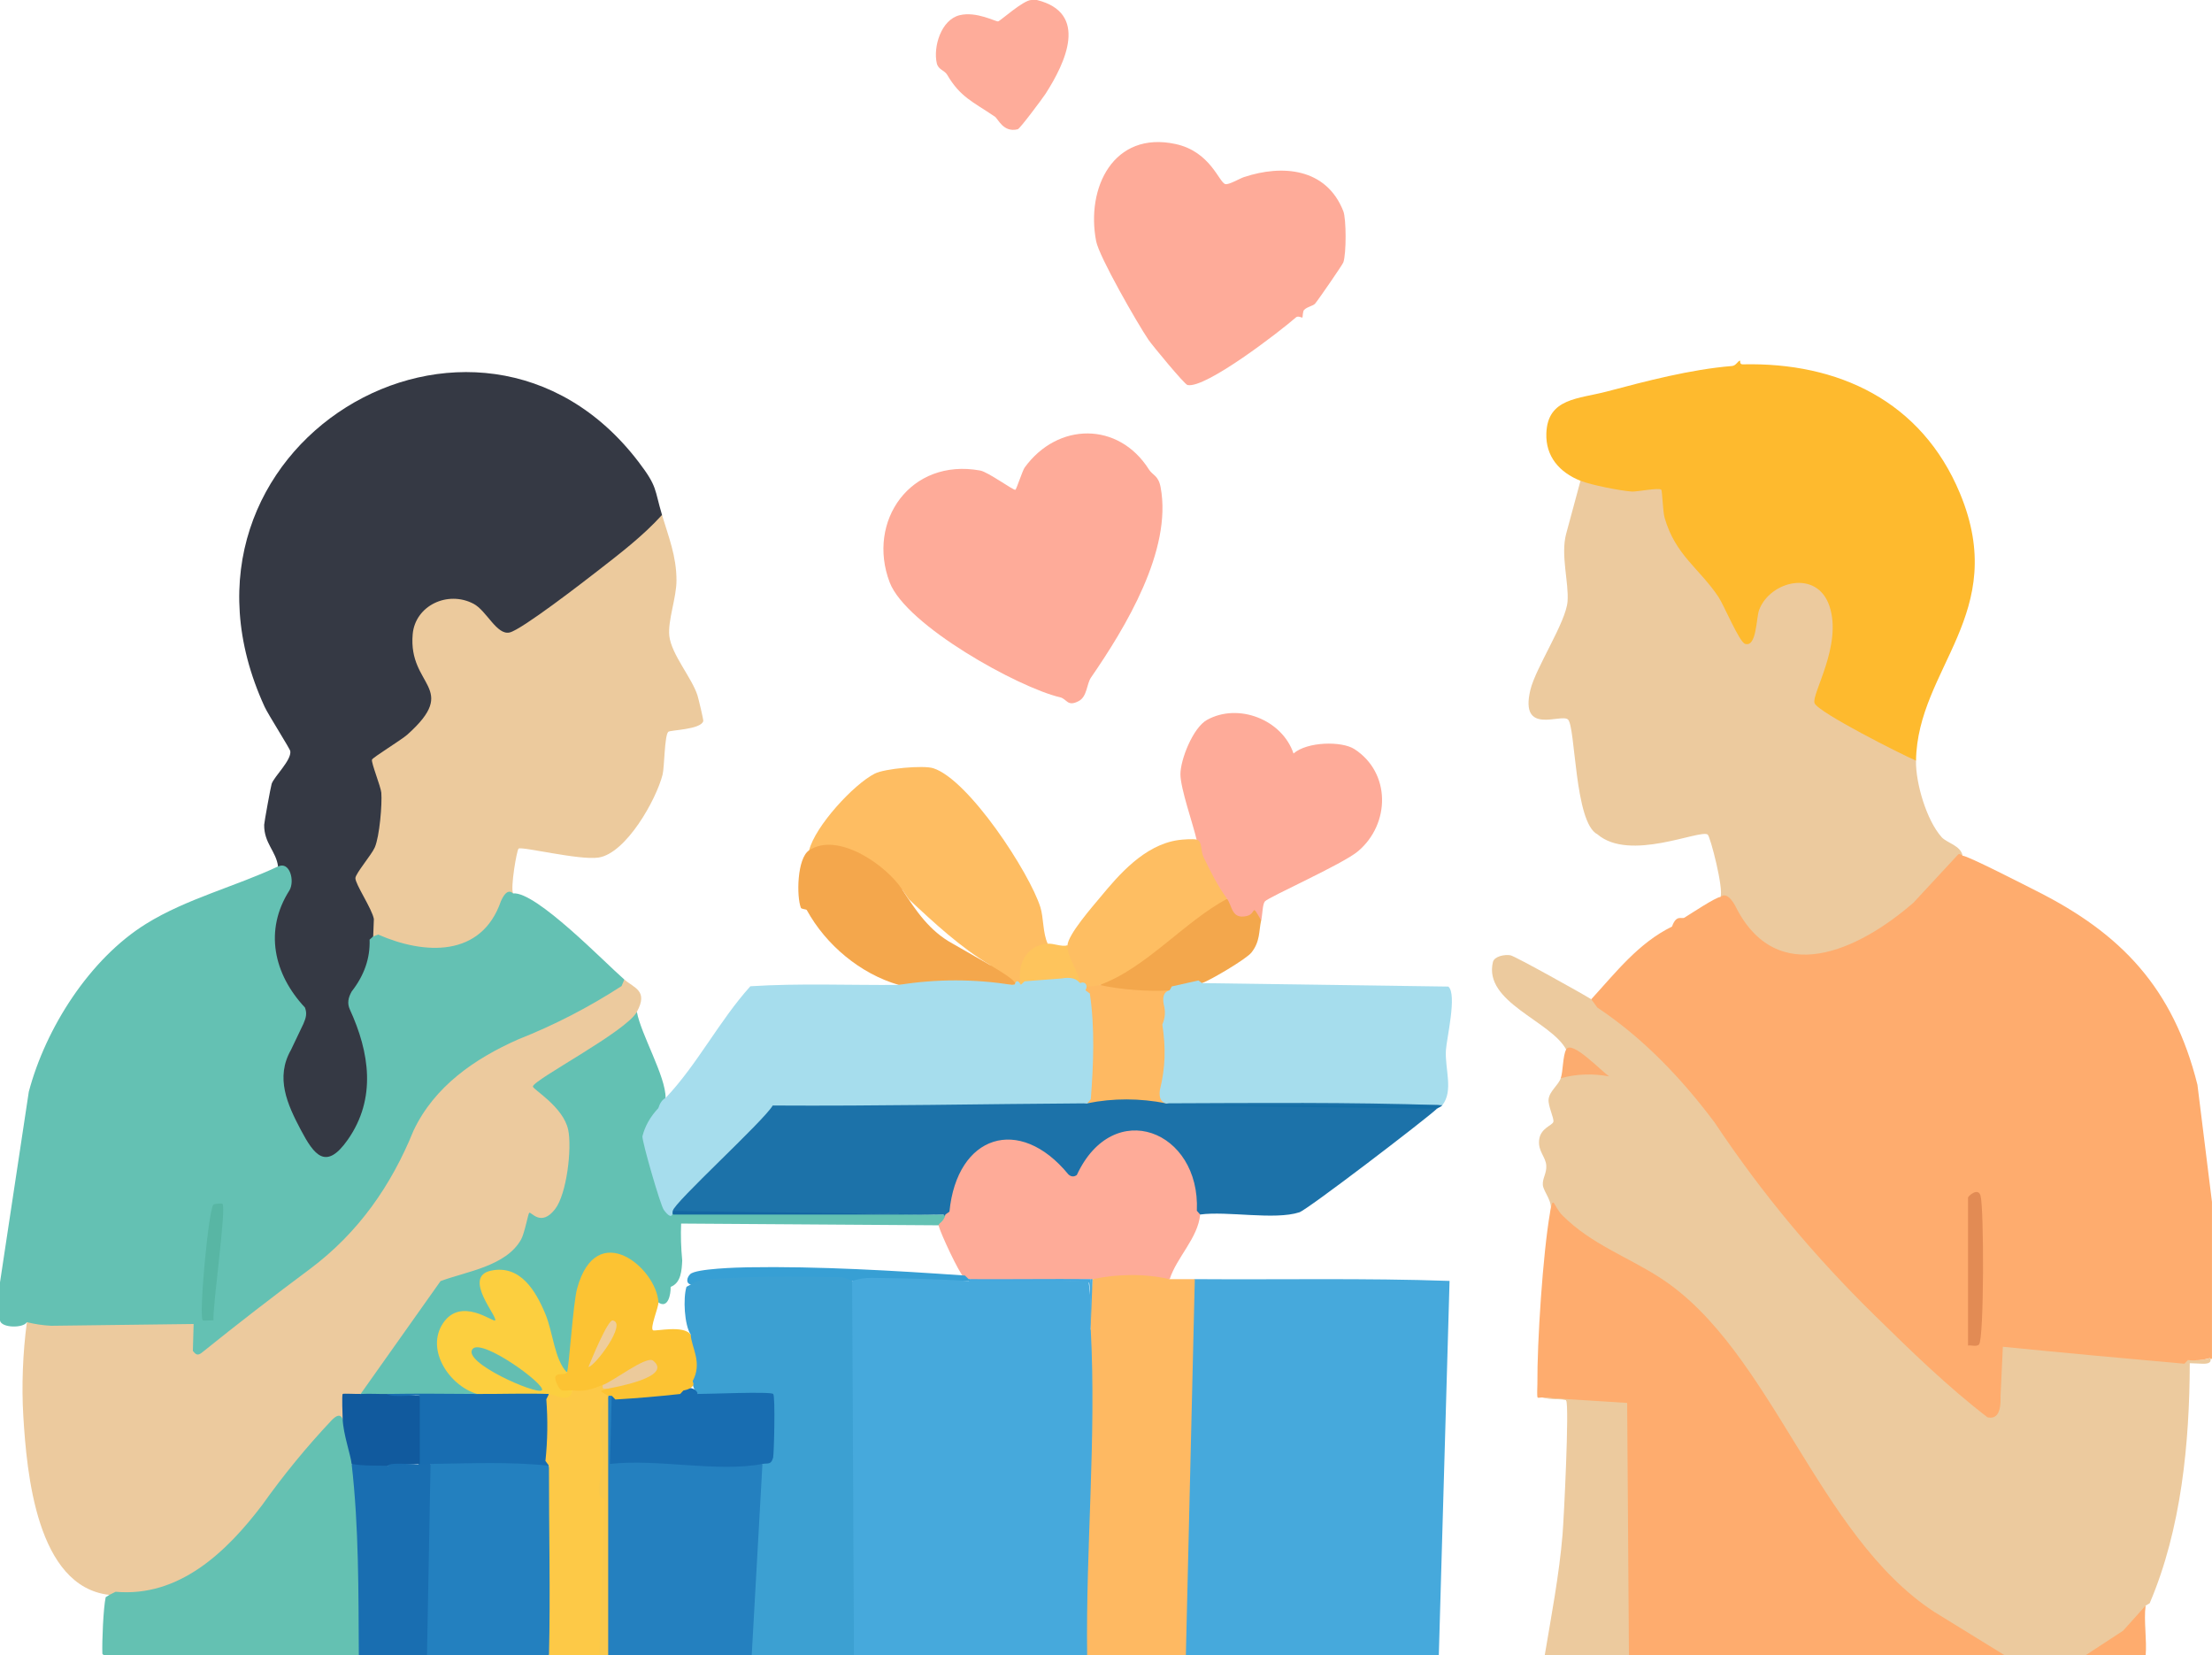 <svg width="500" height="374" viewBox="0 0 500 374" fill="none" xmlns="http://www.w3.org/2000/svg">
<g clip-path="url(#clip0_3106_39102)">
<path d="M357.256 108.653L357.919 108.039C363.819 110.07 369.409 110.514 375.516 109.827L376.009 110.137C376.782 116.109 377.542 119.916 381.332 125.048C386.374 130.345 390.389 135.818 393.229 142.496C394.44 145.19 395.285 145.457 395.778 143.305C396.465 126.356 418.071 126.684 414.799 145.129C413.692 149.72 412.396 154.227 410.906 158.66C417.834 163.367 425.145 167.472 432.846 170.974L433.089 171.905C433.01 176.965 435.462 185.381 438.905 189.2C440.066 190.489 443.211 191.061 443.631 193.396C442.858 193.506 434.677 203.169 432.895 204.756C423.156 213.428 406.149 222.915 395.17 210.831C393.509 209.007 390.869 202.688 388.886 202.719C389.677 200.949 386.599 188.975 385.991 188.586C384.148 187.406 368.388 194.807 361.088 188.543C355.851 185.928 356.167 164.096 354.409 162.582C352.81 161.202 343.46 166.261 345.918 155.935C347.116 150.888 353.978 140.623 354.33 135.91C354.653 131.641 352.724 125.444 354.014 120.627L357.25 108.659L357.256 108.653Z" fill="#ECCA9E"/>
<path d="M357.256 108.653C352.506 106.756 349.349 103.168 349.537 97.92C349.817 89.929 356.788 90.178 363.254 88.463C372.086 86.122 382.153 83.471 391.502 82.711C392.445 82.632 392.816 81.519 393.345 81.488C393.394 81.488 393.144 82.352 393.929 82.334C415.462 81.829 434.33 90.586 443.029 111.487C454.33 138.646 433.412 150.925 433.096 171.893C429.811 170.494 411.009 161.007 410.164 158.909C409.373 156.951 416.526 145.81 413.521 136.938C410.687 128.57 400.079 131.318 397.627 137.85C396.952 139.65 397.086 146.37 394.446 145.494C393.126 145.056 389.653 136.694 388.424 134.87C384.045 128.345 378.722 125.486 376.271 117.015C375.863 115.61 375.742 110.904 375.517 110.672C375 110.143 369.89 111.165 368.85 111.086C366.186 110.885 359.689 109.614 357.268 108.647L357.256 108.653Z" fill="#FEBA2E"/>
<path d="M354.014 237.168C350.535 230.698 335.261 226.478 337.463 217.392C337.773 216.115 340.097 215.635 341.441 215.884C342.463 216.072 357.998 224.732 359.689 225.815C385.596 242.477 393.473 264.096 413.011 285.417C416.751 289.504 447.792 319.85 450.334 319.868C452.068 319.88 451.216 304.233 452.153 303.655C454.178 302.409 493.661 309.201 499.592 306.903C499.957 307.851 499.3 308.271 497.633 308.168L494.975 308.058C494.927 325.98 493.096 345.489 485.912 362.309L484.994 362.851C482.798 368.312 476.66 372.435 471.204 374.204H453.363L450.62 373.469C436.198 365.38 422.901 355.638 413.966 340.575L398.959 316.779C391.624 305.303 383.303 293.749 371.07 287.199C364.051 283.763 358.217 280.139 352.354 274.988C351.745 273.717 351.082 273.413 350.352 274.07C351.283 271.655 348.862 269.405 348.741 267.745C348.631 266.261 349.641 265.142 349.519 263.379C349.385 261.39 347.64 260.217 347.901 257.65C348.175 254.914 350.882 254.36 351.119 253.527C351.338 252.749 349.878 249.903 350.042 248.413C350.249 246.558 352.244 245.269 352.786 243.663L353.747 242.587C356.161 242.064 358.655 241.869 361.113 242.113C359.032 239.942 356.66 238.293 354.002 237.175L354.014 237.168Z" fill="#ECCA9E"/>
<path d="M350.364 274.064C351.137 269.637 351.045 272.532 353.193 274.678C359.762 281.246 367.961 284.001 375.468 288.896C400.407 305.164 410.808 346.985 437.177 364.232L453.363 374.199H368.205L367.39 373.925L366.994 317.807L354.446 316.998L353.874 316.262L348.74 315.824C348.497 315.733 347.657 315.977 347.56 315.806C347.378 315.49 347.517 313.441 347.511 312.772C347.438 303.315 348.758 283.259 350.364 274.07V274.064Z" fill="#FEAC6E"/>
<path d="M348.74 315.82L367.803 317.037L368.205 374.201H349.148C350.662 365.109 352.42 356.042 353.193 346.829C353.503 343.15 354.75 317.864 354.02 316.465C353.807 316.051 350.17 316.362 348.74 315.82Z" fill="#ECCA9E"/>
<path d="M484.994 374.201H471.204L479.908 368.509L484.994 362.848C484.537 366.296 485.328 370.638 484.994 374.201Z" fill="#FEAC6E"/>
<path d="M354.014 237.169C355.237 234.888 362.007 242.119 363.747 243.244C360.067 242.575 356.393 242.666 352.798 243.651C353.333 242.052 353.236 238.616 354.014 237.162V237.169Z" fill="#FCAC6F"/>
<path d="M443.631 193.385C444.543 193.251 458.217 200.287 460.243 201.303C479.404 210.911 491.222 223.189 496.709 245.137L499.994 271.627V306.898C499.878 307.251 499.744 307.245 499.586 306.898C497.962 307.355 496.277 307.513 494.531 307.379L493.759 308.176C480.018 306.971 466.338 305.694 452.725 304.344L452.202 315.473C452.341 319.171 451.356 320.776 449.245 320.283C440.261 313.387 431.897 305.244 423.728 297.229C410.085 283.838 398.363 269.857 387.548 253.632C380.109 243.695 371.441 234.598 361.058 227.683L359.689 225.81C365.255 219.735 370.365 213.094 377.938 209.391C378.935 206.587 380.085 207.773 380.76 207.366C382.068 206.575 387.834 202.72 388.887 202.701C389.89 201.856 390.997 202.507 392.208 204.647C401.557 223.615 420.2 214.706 432.518 203.991L442.524 193.196C442.822 192.807 443.217 193.081 443.637 193.379L443.631 193.385Z" fill="#FEAC6E"/>
<path d="M444.848 270.616C444.994 270.197 447.147 268.293 447.682 270.215C448.479 273.067 448.491 302.604 447.335 303.826C446.782 304.41 445.547 303.93 444.854 304.063V270.616H444.848Z" fill="#E28B54"/>
<path d="M234.385 0.001C246.155 2.914 240.863 14.158 236.332 21.2C235.717 22.155 230.553 29.087 230.06 29.209C226.776 30.03 225.669 26.892 224.86 26.345C219.817 22.927 217.074 21.96 214.087 16.882C213.485 15.854 212.098 15.788 211.751 14.292C210.906 10.637 212.706 4.446 216.934 3.43C220.711 2.524 225.006 4.896 225.608 4.835C226.058 4.787 231.38 -0.06 233.169 0.001H234.385Z" fill="#FEAC9A"/>
<path d="M259.683 106.064C260.571 107.463 261.837 107.396 262.348 110.121C265.012 124.333 254.385 141.828 246.612 153.109C245.614 154.551 245.76 157.415 243.832 158.43C241.234 159.799 241.21 157.938 239.598 157.567C230.267 155.402 204.793 141.342 201.095 131.581C195.863 117.795 205.778 103.449 221.569 106.332C223.363 106.66 229.112 110.881 229.519 110.686C229.762 110.571 231.125 106.326 231.605 105.669C239.075 95.361 252.84 95.258 259.689 106.07L259.683 106.064Z" fill="#FEAB99"/>
<path d="M281.29 39.991C289.769 37.187 299.781 37.899 303.644 47.72C304.319 49.435 304.349 57.31 303.644 59.305C303.455 59.834 297.884 67.922 297.257 68.621C296.777 69.163 295.578 69.26 294.787 70.02C294.435 70.361 294.495 71.668 294.392 71.76C294.289 71.851 293.431 71.297 292.963 71.705C289.392 74.831 272.513 87.875 268.425 87.011C267.744 86.865 260.42 77.999 259.581 76.758C257.129 73.134 248.461 58.064 247.774 54.507C245.432 42.429 251.697 29.543 265.694 32.541C273.613 34.238 275.536 41.213 276.953 41.596C277.774 41.815 280.122 40.368 281.29 39.979V39.991Z" fill="#FEAB99"/>
<path d="M270.48 189.738C269.659 186.175 266.843 178.238 266.824 174.979C266.806 171.719 269.641 164.458 272.822 162.689C279.908 158.754 289.823 162.622 292.384 170.278C295.474 167.566 303.296 167.438 306.149 169.281C314.403 174.608 314.282 186.187 306.97 192.365C303.485 195.309 286.611 202.764 285.894 203.725C285.364 204.431 285.377 206.662 285.085 207.982C284.409 208.183 283.874 207.854 283.479 206.997C280.395 209.582 276.465 206.468 277.384 203.117L275.997 202.552C273.43 199.195 270.735 193.898 270.486 189.738H270.48Z" fill="#FEAB99"/>
<path d="M182.89 192.169C184.234 186.739 192.932 177.246 197.762 174.807C199.982 173.682 208.729 172.886 210.967 173.609C219.003 176.194 232.725 197.223 235.177 205.043C235.901 207.342 235.706 210.918 236.825 213.253L236.332 214.111C232.592 214.628 230.822 218.374 231.424 221.858L230.742 222.576C230.098 222.564 229.386 222.582 228.717 222.576C228.997 221.791 228.985 221.7 228.686 222.296L223.832 219.055L223.851 218.112C217.221 214.172 211.101 208.528 205.45 203.219L203.978 201.085H203.005C198.808 195.782 190.852 189.658 183.82 192.546L182.89 192.163V192.169Z" fill="#FEBD62"/>
<path d="M203.972 201.09C207.068 205.84 210.103 210.413 215.407 213.283L223.844 218.118C224.136 218.349 231.861 222.606 228.71 222.576C220.103 222.49 211.77 222.509 203.163 222.576C194.44 220.052 186.691 213.527 182.366 205.657C182.251 205.445 181.156 205.457 181.034 205.153C180.024 202.574 180.152 193.975 182.883 192.163C189.404 187.839 200.45 195.587 203.972 201.084V201.09Z" fill="#F4A74C"/>
<path d="M270.481 189.74C271.825 190.105 271.332 192.209 272.038 193.662C273.68 197.056 275.159 200.066 277.379 203.119L276.679 204.432C270.025 209.085 263.498 213.937 257.111 218.997C254.483 221.168 251.637 222.366 248.583 222.579C248.2 223.534 247.117 223.935 245.341 223.795C245.311 223.698 244.222 222.19 244.124 222.172L243.218 221.649L240.828 215.792C240.274 214.6 240.426 213.889 241.284 213.658C241.418 211.146 247.038 204.773 248.772 202.681C252.811 197.798 258.638 190.944 266.332 189.843C267.251 189.71 269.714 189.527 270.481 189.734V189.74Z" fill="#FEBE62"/>
<path d="M277.372 203.117C278.57 204.771 278.363 207.818 281.849 206.997C284.118 206.462 282.694 203.829 285.073 207.982C284.519 210.451 284.884 212.744 282.852 215.286C281.715 216.709 273.637 221.507 271.691 222.17C270.018 222.742 266.137 223.66 264.391 223.794L263.54 224.657C258.759 224.834 253.941 224.463 249.251 223.556L248.576 222.577C258.917 218.886 267.785 208.213 277.366 203.117H277.372Z" fill="#F3A74C"/>
<path d="M236.818 213.255C238.284 213.182 239.768 213.96 241.277 213.662C241.149 216.131 243.874 219.585 244.118 222.176C239.945 221.373 234.914 222.657 230.736 222.584C229.689 218.114 232.104 213.498 236.818 213.261V213.255Z" fill="#FEC45C"/>
<path d="M264.398 223.792C263.096 225.495 264.434 229.344 264.391 230.269C264.391 230.317 263.57 230.062 263.552 230.859C263.485 233.741 264.282 237.621 264.227 239.81C264.172 242 261.946 246.238 263.589 249.34C257.646 249.364 251.685 249.303 245.748 249.34C245.79 242.206 247.196 230.555 245.34 223.798C245.036 222.546 247.05 223.129 248.582 222.582C252.901 223.598 259.793 224.145 264.398 223.798V223.792Z" fill="#FEB962"/>
<path d="M62.853 195.817C62.445 192.393 59.659 190.569 59.714 186.385C59.72 185.838 61.217 177.67 61.405 177.135C61.983 175.451 65.906 171.814 65.62 169.753C65.541 169.181 60.633 161.5 59.818 159.731C32.81 100.937 107.816 56.428 144.355 104.403C148.668 110.065 147.871 110.442 149.641 116.353C149.599 116.705 149.544 117.046 149.434 117.374C149.325 117.703 149.215 117.995 149.021 118.208C142.549 125.043 127.725 136.512 119.227 141.663C116.569 143.512 114.027 145.002 111.435 142.052C104.471 130.595 89.878 137.242 95.079 150.074C100.231 158.344 98.729 161.294 91.776 167.278L84.963 171.936C88.552 181.131 87.561 190.849 81.131 198.505L84.465 205.225C85.347 206.891 86.028 210.637 84.355 211.628C84.337 213.654 84.532 215.551 84.015 217.552C83.613 219.133 79.556 224.63 79.495 226.455C79.459 227.574 82.993 235.309 83.424 238.295C84.471 245.52 83.303 253.705 78.254 259.245C72.36 265.716 69.653 260.498 66.588 254.319C65.906 252.951 63.449 247.022 63.279 245.872C62.214 238.897 68.71 231.733 68.449 228.51C68.4 227.938 64.745 223.828 64.008 222.435C61.484 217.655 60.639 212.869 61.764 207.487C62.622 203.364 68.218 198.207 62.859 195.811L62.853 195.817Z" fill="#353944"/>
<path d="M143.96 228.653C143.826 230.392 142.719 231.827 140.633 232.965C134.082 237.149 127.774 241.387 121.71 245.681C127.135 249.84 129.818 253.051 129.502 260.172C129.27 265.408 127.847 278.459 120.061 275.382C119.027 282.108 115.901 284.248 110.007 286.772C106.764 288.159 103.413 289.156 100.025 290.141L82.999 314.302L81.503 315.008C81.199 315.865 80.11 316.114 78.224 315.762L78.236 320.201L77.446 320.681C76.564 320.578 76.193 320.919 75.603 321.472C61.144 335.064 50.609 363.293 24.727 360.417C8.249 358.58 6.047 332.801 5.274 320.067C4.854 313.214 5.159 305.606 6.077 298.795C18.93 298.874 31.758 298.43 44.605 298.387L44.398 305.679C58.151 293.376 76.466 284.187 86.29 268.102C89.611 262.666 91.71 256.141 95.286 250.74C106.241 234.199 126.314 232.873 141.12 221.355C143.364 223.295 146.582 223.867 143.96 228.653Z" fill="#ECCA9E"/>
<path d="M149.636 116.352C151.12 121.332 152.902 125.595 152.914 131.153C152.92 135.058 150.919 140.251 151.29 143.681C151.746 147.877 156.442 153.235 157.665 157.175C157.878 157.856 159.046 162.673 158.966 162.959C158.413 164.899 151.454 164.959 151.047 165.385C150.189 166.291 150.201 173.346 149.769 175.054C148.34 180.71 141.521 192.873 135.262 193.797C130.907 194.442 117.951 191.225 117.221 191.772C116.813 192.076 115.335 200.657 115.986 201.891C114.185 202.067 113.072 206.598 111.941 208.185C104.842 218.14 94.125 215.416 84.356 211.621C84.356 210.873 84.538 207.863 84.508 207.668C84.094 205.376 80.311 199.817 80.335 198.443C80.353 197.415 83.979 193.183 84.715 191.504C85.803 189.005 86.4 181.695 86.193 179.153C86.083 177.791 83.881 172.373 84.082 171.667C84.21 171.193 90.749 167.197 92.069 166.018C104.052 155.302 92.221 155.229 93.285 143.31C93.863 136.864 101.181 133.367 107.044 136.444C110.001 137.995 112.275 143.59 115.195 142.927C117.914 142.313 131.886 131.5 135.007 129.074C140.092 125.121 145.311 121.15 149.654 116.352H149.636Z" fill="#ECCA9D"/>
<path d="M77.451 320.682L78.303 321.242C78.546 321.88 80.463 329.865 80.219 330.26C80.049 330.534 79.775 330.698 79.477 330.814C80.031 331.829 80.42 332.906 80.633 334.043C81.782 346.284 81.868 358.593 81.892 370.877C81.892 371.424 81.764 371.978 81.63 372.537C81.496 373.097 81.308 373.65 81.101 374.191H23.924C23.613 374.088 23.151 373.924 23.139 373.668C23.041 370.974 23.352 363.421 23.887 360.946L24.733 360.399L26.138 359.712C40.499 360.989 51.18 350.742 59.246 340.13C64.082 333.325 69.349 326.903 75.049 320.865C75.87 320.068 76.862 319.32 77.445 320.67L77.451 320.682Z" fill="#64C1B2"/>
<path d="M150.444 248.116C150.396 251.351 146.113 253.845 146.01 256.782C145.974 257.822 150.383 272.703 150.925 273.384C151.363 273.937 151.32 274.217 152.062 273.651C152.579 273.676 153.102 273.907 152.579 274.065L213.297 274.466H213.705C214.769 275.269 214.155 276.528 212.896 276.09L212.61 276.899L153.96 276.503C153.851 279.155 153.93 281.94 154.21 284.859C154.1 287.048 153.954 289.919 151.594 290.813C151.643 292.552 150.986 295.812 148.82 294.334L147.981 293.987C146.059 284.525 134.118 278.45 131.229 291.378C130.347 297.496 129.623 303.644 129.064 309.817L128.145 310.145C126.466 309.732 125.383 308.193 124.897 305.53C123.936 299.205 121.484 293.817 117.537 289.372C107.567 284.373 108.005 291.153 112.646 297.691C112.871 298.548 112.263 299.132 111.405 299.15C97.391 291.153 95.748 309.872 107.567 314.068L107.865 315.016C103.273 316.135 98.242 316.202 93.668 315.15C91.63 315.302 89.605 315.26 87.591 315.016C86.132 316.275 83.023 316.172 81.509 315.016L99.581 289.505C105.408 287.328 114.349 286.173 117.774 280.128C118.595 278.675 119.374 274.266 119.629 274.071C120.067 273.743 122.263 277.379 125.475 273.232C128.115 269.826 129.307 259.47 128.437 255.328C127.336 250.092 120.402 246.164 120.456 245.525C120.584 243.987 141.509 233.144 143.96 228.668C144.897 233.795 150.523 243.281 150.45 248.128L150.444 248.116Z" fill="#63C1B3"/>
<path d="M62.853 195.816C65.475 194.545 66.685 199.034 65.432 201.198C59.672 210.205 61.843 220.117 68.93 227.683C69.465 229.075 69.137 230.054 68.589 231.35L65.767 237.267C62.19 243.536 64.952 249.581 67.987 255.322C71.022 261.063 73.68 264.602 78.626 257.536C85.159 248.201 83.492 237.753 79.1 228.169C78.413 226.703 78.735 225.402 79.496 224.052C82.342 220.409 83.693 216.505 83.541 212.345L84.35 211.628L85.475 211.19C96.004 215.8 108.826 216.383 113.224 203.655C114.118 201.624 115.037 201.04 115.98 201.892C121.144 201.381 136.716 217.545 141.12 221.352L140.505 222.83C133.127 227.616 125.329 231.641 117.099 234.895C107.275 239.249 98.206 245.501 93.474 255.492C88.425 267.947 81.01 278.559 70.122 286.72C61.807 292.904 53.62 299.241 45.554 305.73C44.623 306.435 44.216 306.046 43.595 305.292L43.766 299.199L11.582 299.6C9.721 299.509 7.884 299.235 6.071 298.785C5.305 300.172 0.268 300.141 -0.012 298.378V289.864L6.509 246.717C10.335 232.286 20.292 216.669 33.024 208.764C42.166 203.09 53.169 200.359 62.841 195.804L62.853 195.816Z" fill="#64C1B3"/>
<path d="M50.286 272.035C51.217 272.978 48.017 295.278 48.254 298.379C47.755 298.331 45.943 298.507 45.827 298.385C44.885 297.461 47.172 272.984 48.254 272.224C48.601 271.98 50.182 271.919 50.292 272.029L50.286 272.035Z" fill="#58B6A4"/>
<path d="M271.29 274.468C270.761 279.825 266.004 284.088 264.398 289.063C258.595 289.014 252.738 289.111 246.959 289.063C246.886 289.421 246.746 289.409 246.552 289.063C238.285 289.397 230.013 289.58 221.734 289.616L218.979 289.063L217.89 288.655C216.783 287.688 212.653 278.84 212.166 276.979C212.087 276.675 212.561 276.322 212.89 276.085C212.89 275.994 213.577 275.386 213.699 274.461C214.818 265.972 218.206 256.467 228.504 256.588C235.779 256.674 241.825 265.406 242.659 265.121C243.31 264.902 246.43 257.166 252.002 255.378C264.258 251.456 272.379 263.345 271.284 274.455L271.29 274.468Z" fill="#FEAB98"/>
<path d="M246.552 289.062C246.704 292.571 246.704 296.086 246.552 299.601V300.41C246.46 298.713 246.521 290.242 246.15 289.865C245.238 288.953 223.802 290.37 220.359 290.309C219.197 290.291 219.064 289.464 218.979 289.464V289.056C228.17 289.117 237.354 288.977 246.552 289.056V289.062Z" fill="#42A7DF"/>
<path d="M245.743 249.332C251.619 248.128 257.701 248.171 263.583 249.332C264.666 249.12 265.755 248.919 266.844 248.779C267.932 248.639 269.021 248.505 270.104 248.493C286.43 248.335 302.799 248.28 319.119 248.736C320.207 248.767 321.29 248.925 322.373 249.095C323.456 249.266 324.544 249.491 325.621 249.734C324.654 250.111 324.386 250.378 324.812 250.543C322.05 253.115 295.548 273.366 293.699 273.962C288.127 275.768 277.385 273.621 271.284 274.46L270.536 273.609C271.351 255.456 251.649 247.751 243.407 265.527C242.744 266.02 242.05 265.928 241.473 265.363C230.426 251.905 216.321 256.454 214.611 273.816L213.705 274.46C213.589 274.813 213.456 274.807 213.297 274.46L152.342 274.059L152.063 273.646L151.527 272.855C159.076 264.882 166.71 256.977 174.423 249.12C195.226 248.834 216.047 248.67 236.85 248.572C238.328 248.566 239.812 248.682 241.296 248.803C242.78 248.925 244.265 249.114 245.743 249.314V249.332Z" fill="#1C72A9"/>
<path d="M228.711 222.574L229.392 222.489C229.66 221.352 230.268 221.583 230.736 222.574L231.594 221.76L240.006 221.109C241.941 220.756 243.309 221.109 244.118 222.167C245.365 221.65 246.016 222.787 245.335 223.791L246.344 224.502C247.5 232.225 247.166 240.618 246.563 248.414L245.742 249.332C222.062 249.478 198.358 249.971 174.666 249.825C172.604 253.364 152.166 271.918 152.068 273.657C152.068 275.628 150.907 274.63 150.031 273.39C149.27 272.313 145.207 258.29 145.207 256.8C145.785 254.489 146.983 252.367 148.802 250.427C149.173 249.253 149.72 248.487 150.45 248.116C157.628 240.563 162.525 230.742 169.611 222.878C180.718 222.167 191.959 222.66 203.163 222.574C211.466 221.218 220.414 221.2 228.711 222.574Z" fill="#A6DDED"/>
<path d="M271.698 222.168L327.385 222.947C329.404 224.692 326.983 234.726 326.831 237.36C326.588 241.586 328.583 246.488 326.035 249.735H325.627C304.976 249.048 284.252 249.255 263.583 249.328C262.427 249.066 261.953 248.081 262.172 246.36C263.437 241.227 263.547 236.824 262.732 231.515C263.37 230.068 263.486 228.596 263.078 227.094C262.677 225.209 263.115 224.102 264.392 223.78L264.873 222.916L270.889 221.566L271.691 222.162L271.698 222.168Z" fill="#A6DDED"/>
<path d="M325.627 249.738H326.034C325.663 250.207 325.085 250.298 324.818 250.547L260.341 249.744H325.627V249.738Z" fill="#136EA6"/>
<path d="M213.303 274.465H152.306C151.904 274.502 152.056 273.954 152.069 273.656L213.303 274.465Z" fill="#1366A2"/>
<path d="M218.978 289.062C219.331 289.178 219.325 289.312 218.978 289.47C210.207 289.318 201.393 289.519 192.622 289.47C180.493 289.397 168.127 288.916 156.126 290.279C154.97 289.975 155.256 288.667 156.022 287.931C157.324 286.679 166.801 286.423 169.027 286.387C184.885 286.119 202.294 287.147 218.115 288.248L218.978 289.069V289.062Z" fill="#379FD4"/>
<path d="M270.073 289.062C289.245 289.208 308.479 288.789 327.658 289.464L325.225 374.201H268.047L267.244 373.897C267.913 345.783 268.582 317.663 269.251 289.543L270.073 289.062Z" fill="#46A9DC"/>
<path d="M218.978 289.47C227.847 289.501 236.861 289.483 246.034 289.416C246.545 292.937 246.721 296.604 246.557 300.417C247.062 301.657 247.39 302.934 247.542 304.266C247.682 326.943 247.257 349.614 246.265 372.261L245.748 374.207H193.029L192.214 373.927C192.08 345.947 191.946 317.961 191.812 289.975L192.622 289.47C194.051 289.026 195.511 288.747 197.013 288.771C204.337 288.868 211.679 289.051 218.984 289.47H218.978Z" fill="#46A9DC"/>
<path d="M192.621 289.469L193.029 374.2H169.915L169.118 373.872C169.915 359.672 170.711 345.472 171.508 331.266L172.348 330.816C172.262 330.105 172.706 329.788 173.68 329.867C174.318 329.344 174.519 316.16 173.88 315.637C168.68 315.54 163.467 315.601 158.254 315.814L157.749 315.005C156.977 314.305 156.575 313.357 156.533 312.165L156.088 311.247C156.879 308.37 156.642 305.342 155.371 302.155L156.131 301.626C154.677 299.37 154.385 293.38 155.17 290.801L156.131 290.272C156.545 290.017 156.97 289.773 157.415 289.591C157.859 289.409 158.29 289.226 158.728 289.19C169.118 288.338 179.519 288.472 189.933 288.624C190.377 288.63 190.827 288.764 191.277 288.904C191.727 289.044 192.183 289.244 192.621 289.451V289.469Z" fill="#3CA0D2"/>
<path d="M264.397 289.064C266.283 289.082 268.187 289.051 270.073 289.064L268.047 374.202H245.742C245.407 349.627 247.852 324.968 246.551 300.417V299.609C246.526 296.039 246.66 292.524 246.958 289.07C252.633 287.866 258.734 287.787 264.397 289.07V289.064Z" fill="#FEB962"/>
<path d="M246.551 299.609V289.07C246.685 289.07 246.818 289.07 246.958 289.07L246.551 299.609Z" fill="#46A9DC"/>
<path d="M138.279 315.417L139.082 315.709L138.711 329.811C148.346 330 157.975 330.255 167.61 330.565C169.392 330.146 170.968 330.231 172.342 330.821L169.909 374.199H137.47L136.661 373.919C136.789 359.421 136.862 344.942 136.88 330.48C136.284 325.281 136.485 320.258 137.47 315.417C137.695 314.651 138.048 314.644 138.279 315.417Z" fill="#2480BF"/>
<path d="M124.088 331.228C124.295 332.067 124.489 332.906 124.629 333.752C124.769 334.597 124.891 335.436 124.903 336.275C125.067 347.234 125.049 358.199 124.994 369.157C124.933 370.872 124.526 372.55 124.088 374.205H96.515L95.712 373.907C95.98 359.707 96.241 345.507 96.509 331.301L97.33 330.82C97.701 330.608 98.084 330.407 98.48 330.261C98.875 330.115 99.252 329.981 99.635 329.969C107.026 329.762 114.489 329.61 121.868 330.2C122.245 330.231 122.616 330.395 122.993 330.571C123.37 330.748 123.735 330.979 124.088 331.228Z" fill="#2380BF"/>
<path d="M87.592 331.23C89.903 330.963 92.227 330.859 94.562 330.92C95.183 329.582 96.296 329.905 97.324 330.823L96.515 374.201H81.108C81.016 359.879 81.138 345.12 79.483 330.823C81.576 329.935 85.694 329.959 87.592 331.23Z" fill="#196EB1"/>
<path d="M154.501 314.2C155.487 313.16 157.379 313.696 157.744 315.009C160.043 315.033 174.173 314.407 174.775 315.009C175.286 315.52 174.952 328.692 174.757 329.391C174.283 331.112 173.571 330.589 172.336 330.827C162.062 332.773 148.516 329.586 137.865 330.827L138.273 315.417C142.999 315.721 150.025 314.17 154.495 314.2H154.501Z" fill="#186DB1"/>
<path d="M81.509 315.013C83.516 314.903 85.578 315.049 87.591 315.013C90.116 315.116 92.549 315.256 94.891 315.42C95.207 315.42 95.687 315.493 95.7 315.694C95.833 317.835 96.095 329.055 95.7 330.35L94.891 330.824C92.445 330.873 90.012 331.007 87.591 331.232C84.872 331.189 82.178 331.28 79.483 330.824C79.228 328.629 77.591 324.092 77.457 320.687C77.427 319.878 77.251 315.208 77.457 315.007C77.603 314.867 80.803 315.049 81.515 315.007L81.509 315.013Z" fill="#115A9E"/>
<path d="M107.865 315.011C112.889 313.734 119.105 313.564 124.087 315.011C125.237 320.362 124.099 325.89 124.087 331.23C115.34 330.287 106.21 330.701 97.323 330.822C94.112 330.865 90.863 331.278 87.591 331.23C88.327 330.251 94.89 331.187 94.89 330.822V315.418C94.89 315.053 88.327 315.99 87.591 315.011C94.331 314.889 101.125 314.974 107.865 315.011Z" fill="#186DB1"/>
<path d="M136.253 312.985C136.91 313.046 137.318 313.32 137.47 313.794V315.418C136.935 317.236 136.649 319.109 136.484 320.994C136.953 326.583 136.807 332.159 136.326 337.645L137.068 338.314C136.941 350.124 136.679 361.933 136.272 373.743L135.444 374.206H124.088C124.441 359.884 124.057 345.544 124.088 331.229L123.291 330.14C123.784 325.488 123.845 320.848 123.486 316.214L124.088 315.016L124.355 314.505C126.363 315.223 128.029 315.126 129.362 314.207C130.085 313.526 131.205 313.228 132.725 313.307C134.21 312.572 135.39 312.468 136.259 312.991L136.253 312.985Z" fill="#FDC947"/>
<path d="M137.469 374.2H135.444L136.666 338.734C133.972 338.381 136.277 332.859 136.289 330.615C136.307 325.519 134.227 320.022 137.475 315.418V374.206L137.469 374.2Z" fill="#F9C84B"/>
<path d="M148.826 294.335C148.88 295.417 146.849 300.136 147.609 300.623C148.065 300.915 154.628 299.333 156.125 301.632C156.338 304.667 158.85 307.932 156.532 312.171C157.366 313.26 155.565 314.105 154.507 314.196L153.74 315.017C148.868 315.558 143.99 315.972 139.099 316.258L138.284 315.412C138.017 315.394 137.737 315.449 137.475 315.412C137.378 315.4 135.857 314.494 135.845 314.397C135.833 314.312 137.244 313.837 137.475 313.789C137.767 313.399 137.366 313.126 136.259 312.98C133.473 313.983 132.615 314.476 129.367 314.196C125.182 317.845 122.171 307.786 128.15 310.14C128.613 309.301 129.519 294.56 130.456 291.16C134.853 275.13 148.436 286.599 148.832 294.328L148.826 294.335Z" fill="#FCC333"/>
<path d="M137.469 313.795C136.514 313.814 136.058 314.069 136.252 312.987C138.649 312.123 146.143 306.279 147.633 307.483C152.311 311.266 138.399 313.583 137.469 313.795Z" fill="#ECCA9B"/>
<path d="M133.011 308.924C133.546 307.525 137.39 298.215 138.485 298.397C141.843 298.951 134.562 308.675 133.011 308.924Z" fill="#EFCD9B"/>
<path d="M128.145 310.146C127.615 311.107 124.306 309.446 125.979 312.925C126.946 314.932 127.469 314.044 129.361 314.202C128.899 317.382 125.255 315.053 124.087 315.011C118.704 314.834 113.254 315.041 107.865 315.011C101.618 313.205 96.107 305.025 100.158 298.999C104.209 292.972 111.502 298.883 111.916 298.391C112.591 297.594 104.416 288.521 111.004 287.14C117.591 285.76 121.101 291.695 123.285 296.961C125.03 301.176 125.31 307.178 128.145 310.146Z" fill="#FCCF3F"/>
<path d="M122.464 314.195C121.241 315.229 104.38 307.846 106.825 304.848C108.899 302.3 123.735 313.125 122.464 314.195Z" fill="#63BEB2"/>
</g>
<defs>
<clipPath id="clip0_3106_39102">
<rect width="500" height="374" fill="white"/>
</clipPath>
</defs>
</svg>
